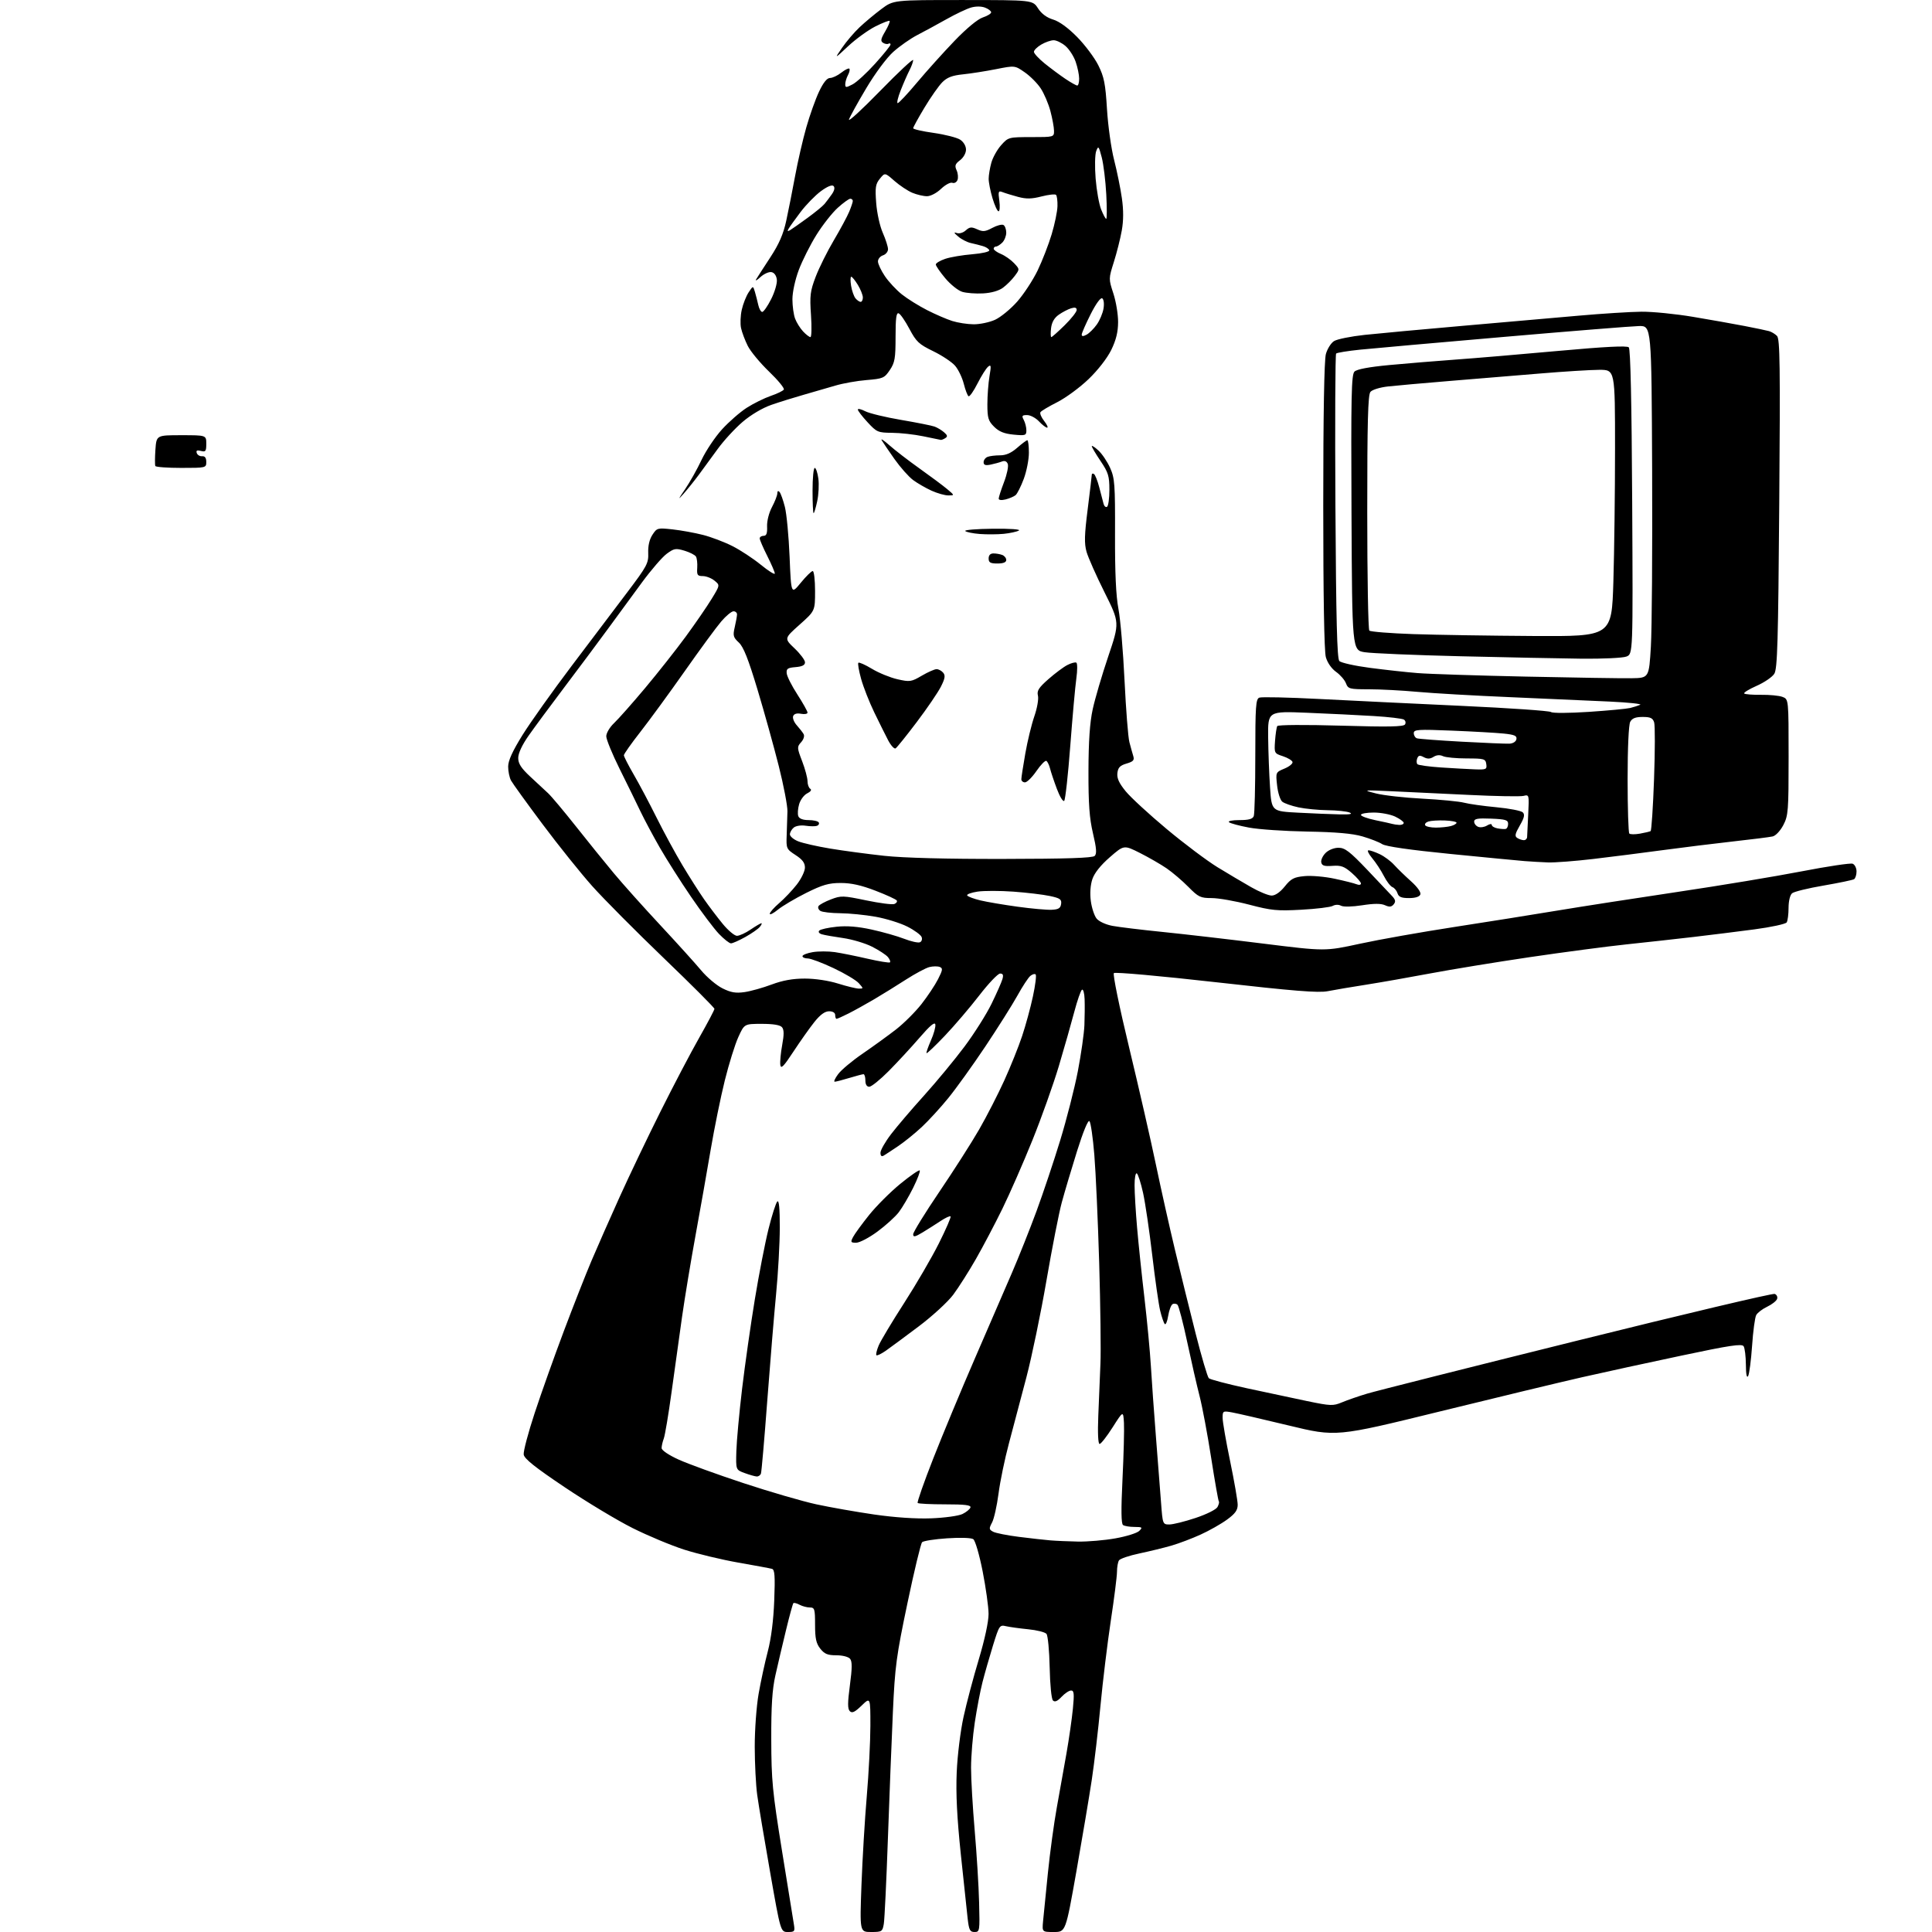 <?xml version="1.0" encoding="UTF-8" standalone="no"?>
<svg 
  version="1.1" 
  xmlns="http://www.w3.org/2000/svg" 
  xmlns:xlink="http://www.w3.org/1999/xlink" 
  xmlns:svg="http://www.w3.org/2000/svg"
  xmlns:rdf="http://www.w3.org/1999/02/22-rdf-syntax-ns#"
  xmlns:cc="http://creativecommons.org/ns#"
  xmlns:dc="http://purl.org/dc/elements/1.1/"
  viewBox="0 0 768 768"
  width="768"
  height="768"
>
<style>svg {background-color: white; }</style>"
<path stroke="none" fill="black" fill-rule="evenodd" d="M313.20,768.00C310.31,768.00 310.31,768.00 306.14,744.25C303.84,731.19 301.53,717.35 301.00,713.50C300.47,709.65 300.03,701.05 300.02,694.38C300.01,687.72 300.70,678.27 301.55,673.38C302.40,668.50 304.04,660.90 305.20,656.50C306.55,651.36 307.47,644.12 307.77,636.26C308.15,626.46 307.97,623.95 306.87,623.64C306.12,623.43 300.10,622.31 293.50,621.16C286.90,620.00 277.23,617.68 272.00,616.01C266.77,614.33 257.55,610.48 251.50,607.45C245.45,604.43 233.30,597.12 224.50,591.21C212.66,583.27 208.42,579.88 208.18,578.20C208.00,576.95 209.96,569.53 212.54,561.71C215.11,553.89 220.33,539.25 224.12,529.17C227.92,519.09 232.87,506.49 235.13,501.17C237.39,495.85 242.38,484.52 246.23,476.00C250.08,467.48 257.42,452.12 262.54,441.89C267.65,431.65 274.57,418.45 277.92,412.56C281.26,406.67 284.00,401.48 284.00,401.03C284.00,400.58 274.93,391.50 263.85,380.86C252.76,370.21 239.97,357.33 235.42,352.24C230.87,347.14 222.00,336.09 215.71,327.67C209.41,319.25 203.76,311.41 203.13,310.25C202.51,309.08 202.00,306.61 202.00,304.74C202.00,302.36 203.70,298.63 207.73,292.14C210.89,287.08 219.66,274.74 227.23,264.72C234.80,254.70 244.79,241.48 249.43,235.34C257.23,225.01 257.84,223.85 257.68,219.79C257.57,216.96 258.17,214.39 259.36,212.58C261.14,209.85 261.39,209.79 267.35,210.44C270.73,210.81 276.16,211.80 279.42,212.63C282.68,213.46 287.94,215.45 291.11,217.06C294.29,218.66 299.39,222.01 302.44,224.50C305.50,226.99 308.00,228.56 308.00,227.98C308.00,227.41 306.65,224.27 305.00,221.00C303.35,217.73 302.00,214.59 302.00,214.03C302.00,213.46 302.69,213.00 303.54,213.00C304.68,213.00 305.04,212.03 304.93,209.25C304.84,207.09 305.68,203.82 306.89,201.54C308.05,199.36 309.00,196.91 309.00,196.09C309.00,195.19 309.34,194.97 309.86,195.55C310.34,196.07 311.30,198.75 312.00,201.50C312.70,204.25 313.54,213.21 313.88,221.41C314.50,236.33 314.50,236.33 318.32,231.66C320.42,229.10 322.55,227.00 323.07,227.00C323.58,227.00 324.00,230.56 324.00,234.92C324.00,242.84 324.00,242.84 317.85,248.32C311.70,253.80 311.70,253.80 315.85,257.74C318.13,259.91 320.00,262.41 320.00,263.28C320.00,264.41 318.89,264.97 316.25,265.19C313.07,265.45 312.53,265.83 312.73,267.68C312.85,268.88 314.76,272.66 316.98,276.08C319.19,279.51 321.00,282.74 321.00,283.27C321.00,283.80 319.84,284.01 318.42,283.74C316.75,283.42 315.65,283.75 315.29,284.67C314.99,285.46 315.64,287.09 316.72,288.30C317.81,289.51 319.04,291.09 319.45,291.81C319.88,292.57 319.46,293.94 318.45,295.05C316.80,296.88 316.81,297.24 318.86,302.58C320.04,305.66 321.00,309.24 321.00,310.53C321.00,311.82 321.49,313.18 322.09,313.55C322.75,313.97 322.28,314.68 320.87,315.38C319.60,316.01 318.16,317.96 317.66,319.71C317.15,321.46 317.01,323.59 317.34,324.44C317.72,325.44 319.19,326.00 321.41,326.00C323.32,326.00 325.14,326.41 325.45,326.91C325.76,327.42 325.45,328.03 324.76,328.28C324.07,328.53 322.04,328.51 320.26,328.24C318.41,327.95 316.37,328.28 315.51,328.99C314.68,329.68 314.00,330.89 314.00,331.67C314.00,332.46 315.46,333.70 317.25,334.42C319.04,335.15 324.77,336.45 330.00,337.32C335.23,338.19 344.90,339.48 351.50,340.20C359.16,341.03 376.26,341.48 398.76,341.44C423.99,341.40 434.34,341.06 435.16,340.24C436.04,339.36 435.87,337.18 434.48,331.29C433.06,325.28 432.65,319.62 432.68,306.50C432.71,294.66 433.22,287.22 434.36,281.98C435.25,277.84 438.03,268.39 440.53,260.98C445.08,247.50 445.08,247.50 439.09,235.50C435.79,228.90 432.57,221.64 431.92,219.36C430.98,216.04 431.07,212.66 432.38,202.36C433.27,195.29 434.00,189.14 434.00,188.69C434.00,188.25 434.39,188.12 434.86,188.42C435.34,188.71 436.29,191.10 436.97,193.72C437.65,196.35 438.42,199.29 438.68,200.26C438.93,201.24 439.56,201.77 440.07,201.46C440.58,201.14 441.00,198.09 441.00,194.68C441.00,189.24 440.57,187.83 437.50,183.28C435.57,180.42 434.00,177.76 434.00,177.37C434.00,176.97 435.19,177.74 436.64,179.08C438.09,180.41 440.18,183.52 441.29,185.99C443.12,190.07 443.30,192.48 443.24,212.49C443.19,227.63 443.61,236.84 444.59,242.00C445.38,246.12 446.47,258.95 447.02,270.50C447.58,282.05 448.44,293.07 448.95,295.00C449.45,296.93 450.15,299.41 450.49,300.53C451.00,302.18 450.51,302.73 447.81,303.53C445.22,304.29 444.43,305.11 444.18,307.31C443.94,309.36 444.84,311.32 447.49,314.56C449.49,317.00 456.81,323.74 463.76,329.54C470.70,335.34 479.79,342.16 483.94,344.71C488.10,347.25 494.13,350.83 497.35,352.66C500.56,354.50 504.23,356.00 505.50,356.00C506.95,356.00 508.89,354.65 510.72,352.37C513.20,349.28 514.36,348.67 518.56,348.27C521.28,348.01 526.65,348.47 530.50,349.30C534.35,350.12 538.29,351.11 539.25,351.50C540.23,351.90 541.00,351.77 541.00,351.21C541.00,350.66 539.38,348.79 537.40,347.05C534.40,344.41 533.12,343.94 529.68,344.19C526.46,344.43 525.49,344.13 525.22,342.81C525.03,341.88 525.80,340.20 526.94,339.06C528.13,337.87 530.30,337.00 532.07,337.00C534.63,337.00 536.54,338.46 543.49,345.75C548.08,350.56 552.58,355.32 553.49,356.32C554.75,357.71 554.87,358.46 553.99,359.51C553.13,360.55 552.29,360.63 550.56,359.84C548.97,359.12 546.20,359.12 541.49,359.86C537.54,360.47 534.03,360.55 533.08,360.04C532.13,359.53 530.75,359.56 529.78,360.11C528.86,360.62 523.24,361.31 517.30,361.63C507.70,362.16 505.39,361.94 496.55,359.61C491.07,358.18 484.38,357.00 481.68,357.00C477.20,357.00 476.40,356.62 472.39,352.55C469.98,350.10 466.09,346.79 463.75,345.18C461.41,343.58 456.64,340.83 453.15,339.07C446.79,335.87 446.79,335.87 441.15,340.78C437.50,343.95 435.05,347.04 434.23,349.48C433.45,351.83 433.21,355.13 433.62,358.19C433.98,360.90 435.01,364.03 435.92,365.15C436.85,366.30 439.57,367.55 442.23,368.05C444.79,368.53 453.78,369.62 462.20,370.47C470.61,371.32 488.58,373.40 502.12,375.09C526.74,378.16 526.74,378.16 540.62,375.14C548.25,373.48 565.08,370.50 578.00,368.51C590.92,366.52 609.38,363.58 619.00,361.98C628.62,360.38 650.23,357.03 667.00,354.53C683.77,352.04 705.92,348.36 716.20,346.37C726.49,344.38 735.60,343.02 736.45,343.34C737.30,343.67 738.00,345.05 738.00,346.41C738.00,347.77 737.55,349.16 737.01,349.50C736.46,349.83 731.01,350.97 724.91,352.02C718.80,353.06 713.17,354.44 712.40,355.08C711.57,355.77 710.99,358.14 710.98,360.87C710.98,363.42 710.64,366.03 710.23,366.67C709.82,367.31 704.09,368.55 697.49,369.43C690.90,370.30 679.88,371.68 673.00,372.48C666.12,373.28 654.20,374.60 646.50,375.41C638.80,376.22 621.50,378.51 608.06,380.49C594.61,382.48 576.84,385.39 568.56,386.95C560.28,388.51 548.77,390.53 543.00,391.44C537.23,392.34 530.38,393.50 527.80,394.01C524.12,394.74 514.42,393.96 483.37,390.45C461.19,387.95 443.26,386.34 442.78,386.82C442.30,387.30 444.99,400.46 448.89,416.59C452.72,432.49 457.50,453.38 459.50,463.00C461.51,472.62 464.93,487.93 467.11,497.00C469.29,506.07 472.98,521.03 475.32,530.23C477.66,539.44 480.00,547.37 480.53,547.87C481.07,548.37 487.80,550.14 495.50,551.82C503.20,553.49 514.04,555.80 519.58,556.95C529.03,558.90 529.91,558.93 533.51,557.43C535.62,556.55 540.08,555.00 543.43,554.00C546.77,552.99 584.26,543.53 626.75,532.98C669.23,522.42 704.66,514.04 705.48,514.35C706.30,514.67 706.71,515.58 706.41,516.38C706.10,517.19 704.31,518.57 702.44,519.46C700.56,520.35 698.61,521.85 698.11,522.79C697.61,523.73 696.87,529.23 696.48,535.00C696.08,540.78 695.37,546.17 694.91,547.00C694.37,547.95 694.04,546.31 694.02,542.50C693.99,539.20 693.59,535.90 693.12,535.16C692.43,534.08 687.74,534.78 668.39,538.88C655.25,541.66 637.52,545.51 629.00,547.45C620.48,549.39 594.97,555.52 572.32,561.09C531.13,571.21 531.13,571.21 512.32,566.66C501.97,564.16 491.81,561.82 489.75,561.45C486.13,560.80 486.00,560.88 486.01,563.64C486.01,565.21 487.36,572.99 489.01,580.91C490.65,588.84 492.00,596.60 492.00,598.16C492.00,600.33 491.02,601.70 487.75,604.08C485.41,605.79 480.71,608.45 477.30,610.00C473.89,611.56 468.68,613.53 465.73,614.39C462.77,615.25 457.03,616.65 452.97,617.51C448.90,618.36 445.23,619.61 444.81,620.28C444.38,620.95 444.02,623.00 444.02,624.84C444.01,626.68 442.90,635.45 441.55,644.34C440.21,653.23 438.37,668.38 437.46,678.00C436.56,687.62 435.00,700.90 434.00,707.50C433.00,714.10 430.26,730.41 427.91,743.75C423.62,768.00 423.62,768.00 418.93,768.00C414.25,768.00 414.25,768.00 414.63,763.75C414.85,761.41 415.71,752.75 416.56,744.50C417.40,736.25 419.00,724.55 420.10,718.50C421.21,712.45 422.94,702.77 423.94,697.00C424.95,691.23 426.10,683.24 426.49,679.25C427.07,673.30 426.95,672.00 425.78,672.00C424.99,672.00 423.29,673.13 421.99,674.51C420.32,676.29 419.31,676.71 418.56,675.96C417.96,675.36 417.40,669.66 417.26,662.81C417.12,656.16 416.55,650.16 415.99,649.49C415.44,648.82 412.17,648.00 408.74,647.66C405.31,647.32 401.33,646.77 399.90,646.44C397.38,645.84 397.20,646.12 394.71,654.16C393.30,658.75 391.42,665.30 390.55,668.72C389.67,672.15 388.30,679.35 387.49,684.72C386.67,690.10 386.01,698.19 386.01,702.70C386.00,707.21 386.66,718.46 387.46,727.70C388.26,736.94 389.05,749.79 389.21,756.25C389.51,767.65 389.45,768.00 387.39,768.00C385.58,768.00 385.19,767.24 384.67,762.75C384.34,759.86 383.11,748.27 381.93,737.00C380.42,722.54 379.94,712.97 380.31,704.50C380.59,697.84 381.80,688.05 383.02,682.50C384.22,677.00 386.96,666.67 389.11,659.54C391.45,651.73 392.99,644.58 392.97,641.54C392.96,638.77 391.90,631.17 390.62,624.65C389.31,617.99 387.67,612.38 386.89,611.84C386.09,611.29 381.67,611.15 376.50,611.50C371.55,611.83 367.07,612.53 366.55,613.05C366.03,613.57 363.41,624.46 360.73,637.25C356.31,658.30 355.76,662.40 354.94,680.50C354.44,691.50 353.54,714.23 352.95,731.00C352.36,747.77 351.63,762.96 351.33,764.75C350.80,767.85 350.58,768.00 346.27,768.00C341.76,768.00 341.76,768.00 342.45,749.25C342.83,738.94 343.78,723.08 344.56,714.00C345.34,704.92 345.98,692.35 345.99,686.05C346.00,674.61 346.00,674.61 342.50,678.00C339.81,680.61 338.72,681.12 337.82,680.22C336.91,679.31 336.92,676.92 337.85,669.91C338.77,663.00 338.78,660.45 337.91,659.39C337.25,658.60 334.91,658.00 332.45,658.00C328.99,658.00 327.74,657.48 326.07,655.37C324.43,653.28 324.00,651.30 324.00,645.87C324.00,639.59 323.82,639.00 321.93,639.00C320.80,639.00 318.96,638.51 317.85,637.92C316.74,637.32 315.63,637.04 315.38,637.28C315.14,637.53 313.81,642.37 312.44,648.05C311.06,653.73 309.17,661.78 308.24,665.94C306.97,671.58 306.55,678.06 306.59,691.50C306.63,707.70 307.05,712.10 310.82,735.50C313.12,749.80 315.25,762.96 315.55,764.75C316.06,767.79 315.91,768.00 313.20,768.00zM428.50,612.80C432.35,612.87 439.06,612.30 443.41,611.52C447.76,610.75 452.02,609.41 452.87,608.56C454.28,607.15 454.10,607.00 450.96,606.98C449.06,606.98 447.02,606.64 446.43,606.23C445.68,605.72 445.61,600.25 446.21,588.00C446.68,578.38 446.94,568.31 446.79,565.63C446.50,560.76 446.50,560.76 442.29,567.38C439.97,571.02 437.64,574.00 437.11,574.00C436.51,574.00 436.31,569.66 436.59,562.75C436.83,556.56 437.22,547.30 437.44,542.16C437.67,537.02 437.44,519.02 436.95,502.16C436.45,485.30 435.58,465.89 435.01,459.04C434.45,452.19 433.58,446.18 433.07,445.67C432.52,445.12 430.56,449.88 428.13,457.63C425.91,464.71 423.19,473.88 422.07,478.00C420.95,482.12 418.22,496.07 415.99,509.00C413.77,521.92 410.17,539.25 408.01,547.50C405.84,555.75 402.72,567.56 401.07,573.74C399.41,579.92 397.55,588.92 396.93,593.74C396.30,598.56 395.15,603.72 394.37,605.20C393.08,607.64 393.12,608.00 394.79,608.89C395.81,609.43 400.43,610.35 405.07,610.93C409.71,611.51 415.30,612.14 417.50,612.32C419.70,612.51 424.65,612.72 428.50,612.80zM464.84,606.00C466.30,606.00 470.99,604.84 475.26,603.41C479.65,601.95 483.44,600.06 483.98,599.05C484.50,598.07 484.74,597.07 484.51,596.84C484.28,596.61 482.91,588.83 481.46,579.54C480.02,570.26 477.95,559.25 476.88,555.08C475.80,550.91 473.59,541.22 471.95,533.54C470.32,525.86 468.57,519.17 468.08,518.68C467.58,518.18 466.69,518.08 466.09,518.44C465.49,518.81 464.72,520.92 464.36,523.12C464.01,525.32 463.40,526.76 463.00,526.31C462.60,525.87 461.78,523.47 461.18,521.00C460.58,518.52 459.17,508.62 458.04,499.00C456.92,489.37 455.27,478.24 454.40,474.25C453.52,470.26 452.39,466.74 451.90,466.44C451.40,466.13 451.00,468.27 451.01,471.19C451.01,474.11 451.46,481.68 452.01,488.00C452.55,494.32 453.87,506.93 454.94,516.00C456.00,525.08 457.15,537.23 457.49,543.00C457.83,548.77 458.73,561.38 459.49,571.00C460.25,580.62 461.17,592.44 461.53,597.25C462.17,605.89 462.21,606.00 464.84,606.00zM370.16,603.56C375.47,603.36 381.06,602.59 382.58,601.85C384.11,601.11 385.54,599.94 385.76,599.25C386.07,598.30 383.63,598.00 375.75,598.00C370.02,598.00 365.09,597.76 364.79,597.46C364.49,597.16 367.29,589.17 371.01,579.71C374.73,570.24 382.16,552.38 387.53,540.00C392.90,527.62 399.53,512.33 402.25,506.00C404.98,499.68 409.37,488.65 412.01,481.50C414.64,474.35 418.89,461.68 421.44,453.33C423.99,444.99 427.15,432.62 428.46,425.83C429.76,419.05 430.94,410.80 431.07,407.50C431.20,404.20 431.24,399.56 431.15,397.19C431.07,394.82 430.60,393.13 430.11,393.43C429.62,393.73 428.24,397.70 427.04,402.24C425.84,406.78 423.09,416.45 420.92,423.73C418.75,431.01 414.02,444.28 410.41,453.23C406.80,462.18 401.42,474.45 398.46,480.50C395.50,486.55 390.76,495.55 387.93,500.50C385.10,505.45 381.04,511.83 378.91,514.69C376.77,517.54 370.63,523.18 365.26,527.22C359.89,531.26 354.01,535.61 352.19,536.89C350.37,538.17 348.66,538.99 348.38,538.72C348.11,538.44 348.52,536.71 349.29,534.86C350.06,533.01 354.61,525.42 359.39,518.00C364.18,510.57 370.40,499.89 373.22,494.26C376.04,488.63 378.13,483.80 377.87,483.54C377.60,483.27 375.84,484.08 373.94,485.34C372.05,486.60 368.81,488.65 366.75,489.90C363.71,491.73 363.00,491.87 363.00,490.64C363.00,489.80 367.68,482.20 373.40,473.76C379.12,465.32 386.25,454.16 389.24,448.96C392.23,443.76 396.72,435.00 399.22,429.50C401.72,424.00 404.91,416.05 406.31,411.84C407.72,407.62 409.65,400.54 410.60,396.09C411.56,391.64 412.05,387.72 411.69,387.36C411.34,387.01 410.38,387.27 409.56,387.95C408.74,388.63 406.41,392.19 404.39,395.85C402.36,399.51 396.64,408.57 391.68,416.00C386.72,423.43 380.09,432.65 376.96,436.50C373.83,440.35 369.07,445.54 366.38,448.04C363.70,450.54 359.48,453.95 357.00,455.62C354.52,457.29 351.94,458.99 351.25,459.39C350.43,459.86 350.00,459.46 350.00,458.23C350.00,457.20 351.91,453.85 354.25,450.80C356.59,447.75 362.51,440.81 367.42,435.38C372.32,429.94 379.52,421.23 383.43,416.00C387.33,410.77 392.16,403.12 394.16,399.00C396.17,394.88 398.11,390.49 398.47,389.25C398.96,387.59 398.72,387.00 397.56,387.00C396.69,387.00 392.95,390.93 389.24,395.74C385.53,400.54 379.39,407.74 375.58,411.74C371.78,415.73 368.51,418.84 368.32,418.65C368.13,418.46 368.91,416.20 370.05,413.61C371.20,411.03 371.99,408.17 371.81,407.25C371.59,406.09 369.69,407.68 365.50,412.54C362.20,416.36 356.71,422.30 353.30,425.74C349.89,429.18 346.40,432.00 345.55,432.00C344.56,432.00 344.00,431.09 344.00,429.50C344.00,428.12 343.66,427.00 343.25,427.01C342.84,427.02 340.29,427.69 337.59,428.51C334.89,429.33 332.29,430.00 331.81,430.00C331.33,430.00 331.94,428.65 333.17,426.99C334.39,425.33 338.79,421.65 342.95,418.81C347.10,415.96 353.05,411.65 356.17,409.23C359.28,406.81 363.83,402.28 366.28,399.17C368.72,396.05 371.70,391.58 372.89,389.23C374.77,385.54 374.85,384.88 373.53,384.37C372.69,384.05 370.84,384.07 369.43,384.43C368.02,384.78 363.86,387.01 360.18,389.37C356.51,391.74 350.80,395.27 347.50,397.22C344.20,399.16 339.61,401.71 337.29,402.88C334.97,404.05 332.84,405.00 332.54,405.00C332.24,405.00 332.00,404.32 332.00,403.50C332.00,402.58 331.06,402.00 329.57,402.00C327.90,402.00 326.06,403.35 323.74,406.25C321.87,408.59 318.13,413.88 315.42,418.00C311.50,423.98 310.44,425.06 310.19,423.31C310.02,422.11 310.35,418.55 310.93,415.41C311.70,411.26 311.68,409.32 310.87,408.35C310.13,407.45 307.41,407.00 302.82,407.00C295.89,407.00 295.89,407.00 293.50,412.25C292.18,415.14 289.76,422.90 288.12,429.50C286.48,436.10 283.96,448.48 282.51,457.00C281.07,465.52 278.36,480.82 276.50,491.00C274.64,501.18 272.22,515.80 271.12,523.50C270.02,531.20 268.14,544.70 266.94,553.50C265.73,562.30 264.35,570.54 263.87,571.82C263.39,573.09 263.00,574.80 263.00,575.63C263.00,576.51 265.79,578.40 269.75,580.20C273.46,581.89 285.05,586.10 295.50,589.55C305.95,593.00 319.00,596.80 324.50,597.99C330.00,599.18 340.35,601.00 347.50,602.04C355.67,603.22 364.09,603.79 370.16,603.56zM300.78,586.92C300.08,586.88 297.93,586.27 296.00,585.56C292.50,584.28 292.50,584.28 292.71,576.89C292.82,572.83 293.86,561.62 295.00,552.00C296.15,542.38 298.43,526.40 300.06,516.50C301.68,506.60 304.13,494.03 305.49,488.57C306.85,483.10 308.43,478.17 308.98,477.62C309.67,476.93 309.99,480.30 309.98,488.05C309.97,494.35 309.31,506.17 308.52,514.31C307.73,522.46 306.15,541.58 305.00,556.81C303.86,572.04 302.73,585.06 302.49,585.75C302.26,586.44 301.49,586.97 300.78,586.92zM340.35,494.00C338.16,494.00 338.04,493.79 339.10,491.75C339.74,490.51 342.62,486.57 345.49,482.98C348.36,479.40 353.94,473.82 357.89,470.59C361.83,467.37 365.30,464.97 365.60,465.27C365.90,465.57 364.73,468.67 363.00,472.16C361.27,475.65 358.71,480.00 357.31,481.84C355.91,483.68 352.07,487.16 348.77,489.59C345.48,492.02 341.69,494.00 340.35,494.00zM296.00,394.37C298.48,394.01 303.32,392.65 306.77,391.35C311.14,389.72 315.14,389.00 319.93,389.00C324.01,389.00 329.41,389.81 333.16,390.99C336.65,392.08 340.36,392.98 341.40,392.99C343.28,393.00 343.28,392.96 341.40,390.85C340.36,389.66 335.83,386.96 331.35,384.85C326.87,382.73 322.26,381.00 321.10,381.00C319.95,381.00 319.00,380.59 319.00,380.09C319.00,379.59 320.84,378.87 323.08,378.49C325.32,378.11 329.26,378.11 331.83,378.48C334.40,378.86 340.28,380.04 344.89,381.11C349.51,382.17 353.51,382.82 353.78,382.55C354.06,382.27 353.69,381.33 352.96,380.45C352.22,379.56 349.39,377.71 346.65,376.32C343.92,374.94 338.71,373.39 335.09,372.88C331.47,372.37 327.67,371.70 326.65,371.38C325.56,371.04 325.17,370.43 325.69,369.91C326.19,369.41 329.28,368.73 332.57,368.39C336.65,367.96 341.07,368.32 346.52,369.52C350.91,370.48 356.71,372.13 359.41,373.18C362.10,374.23 364.91,374.86 365.64,374.58C366.38,374.30 366.70,373.37 366.36,372.49C366.02,371.62 363.47,369.75 360.68,368.34C357.88,366.92 352.20,365.16 348.05,364.42C343.90,363.68 337.57,363.05 334.00,363.02C330.43,362.99 326.88,362.58 326.12,362.10C325.36,361.62 325.03,360.76 325.38,360.19C325.73,359.62 327.95,358.42 330.31,357.52C334.35,355.97 335.15,356.00 344.30,357.91C349.64,359.02 354.68,359.68 355.50,359.36C356.32,359.05 356.76,358.42 356.48,357.96C356.19,357.50 352.39,355.75 348.01,354.07C342.41,351.90 338.35,351.00 334.23,351.00C329.43,351.00 326.98,351.71 320.45,354.96C316.08,357.15 311.04,360.13 309.25,361.59C307.46,363.06 306.00,363.80 306.00,363.23C306.00,362.67 307.69,360.76 309.75,358.99C311.81,357.22 314.95,353.91 316.72,351.64C318.50,349.36 319.96,346.34 319.97,344.92C319.99,343.02 319.01,341.69 316.25,339.90C312.61,337.53 312.51,337.31 312.72,331.98C312.84,328.97 312.97,324.70 313.02,322.50C313.06,320.30 311.51,312.20 309.57,304.50C307.63,296.80 303.83,283.13 301.12,274.12C297.45,261.93 295.55,257.14 293.69,255.41C291.47,253.36 291.29,252.66 292.07,249.30C292.56,247.21 292.96,244.94 292.98,244.25C292.99,243.56 292.36,243.00 291.58,243.00C290.80,243.00 288.61,244.81 286.72,247.02C284.83,249.22 278.30,258.11 272.22,266.77C266.14,275.42 258.20,286.28 254.58,290.91C250.96,295.53 248.00,299.73 248.00,300.23C248.00,300.74 249.75,304.15 251.88,307.83C254.02,311.50 258.12,319.23 260.99,325.00C263.87,330.77 268.51,339.32 271.31,344.00C274.11,348.68 277.98,354.75 279.90,357.50C281.82,360.25 285.15,364.64 287.29,367.25C289.43,369.86 291.98,372.00 292.95,372.00C293.93,372.00 296.38,370.88 298.40,369.50C300.43,368.12 302.35,367.00 302.67,367.00C302.98,367.00 302.70,367.66 302.03,368.47C301.36,369.28 298.77,371.08 296.28,372.47C293.79,373.86 291.22,375.00 290.58,375.00C289.93,375.00 287.79,373.31 285.81,371.25C283.83,369.19 278.83,362.54 274.70,356.49C270.56,350.43 264.99,341.65 262.31,336.99C259.63,332.32 256.15,325.80 254.57,322.50C253.00,319.20 249.31,311.66 246.36,305.74C243.41,299.82 241.00,293.94 241.00,292.68C241.00,291.40 242.38,289.07 244.11,287.44C245.82,285.82 251.38,279.55 256.45,273.50C261.52,267.45 268.80,258.23 272.63,253.00C276.45,247.78 281.08,241.05 282.90,238.05C286.23,232.60 286.23,232.60 284.00,230.80C282.78,229.81 280.69,229.00 279.36,229.00C277.24,229.00 276.97,228.58 277.16,225.71C277.28,223.90 277.05,221.89 276.65,221.24C276.25,220.59 274.19,219.54 272.08,218.91C268.62,217.87 267.93,217.99 265.04,220.13C263.27,221.43 258.85,226.55 255.21,231.50C251.57,236.45 245.47,244.78 241.65,250.00C237.83,255.22 230.10,265.59 224.48,273.02C218.86,280.46 212.40,289.20 210.13,292.44C207.54,296.13 206.00,299.44 206.00,301.30C206.00,303.55 207.15,305.33 210.75,308.69C213.36,311.12 216.57,314.10 217.87,315.31C219.17,316.51 224.12,322.41 228.87,328.41C233.62,334.42 240.43,342.84 244.00,347.12C247.57,351.41 255.90,360.71 262.50,367.79C269.10,374.88 276.39,382.94 278.69,385.70C280.99,388.47 284.82,391.70 287.19,392.88C290.57,394.56 292.47,394.88 296.00,394.37zM418.00,361.65C420.76,361.53 421.56,361.05 421.81,359.35C422.07,357.51 421.41,357.04 417.31,356.17C414.66,355.60 408.16,354.83 402.86,354.44C397.55,354.06 391.13,354.05 388.59,354.43C386.04,354.82 384.19,355.50 384.48,355.96C384.76,356.42 387.13,357.31 389.75,357.93C392.36,358.55 399.00,359.68 404.50,360.43C410.00,361.19 416.07,361.74 418.00,361.65zM560.10,357.00C557.08,357.00 555.99,356.55 555.53,355.09C555.20,354.04 554.29,352.94 553.51,352.64C552.73,352.34 551.19,350.34 550.09,348.18C548.99,346.03 546.91,342.86 545.46,341.13C544.01,339.41 543.36,338.00 544.01,338.00C544.66,338.00 546.68,338.70 548.49,339.56C550.30,340.42 552.87,342.33 554.20,343.81C555.54,345.29 558.55,348.22 560.90,350.32C563.47,352.63 564.94,354.71 564.61,355.57C564.26,356.48 562.61,357.00 560.10,357.00zM615.39,342.83C612.70,342.73 608.48,342.49 606.00,342.29C603.52,342.09 590.28,340.82 576.56,339.46C560.43,337.86 550.86,336.48 549.45,335.56C548.26,334.78 544.73,333.40 541.61,332.49C537.63,331.33 531.11,330.76 519.72,330.56C510.80,330.41 500.35,329.70 496.50,328.98C492.65,328.26 489.07,327.30 488.55,326.84C488.02,326.37 489.86,326.00 492.69,326.00C496.41,326.00 497.95,325.57 498.39,324.42C498.73,323.55 499.00,312.73 499.00,300.39C499.00,280.72 499.20,277.86 500.60,277.32C501.48,276.98 512.17,277.22 524.35,277.85C536.53,278.48 562.02,279.71 581.00,280.59C599.98,281.46 615.97,282.57 616.55,283.04C617.14,283.53 623.67,283.50 631.55,282.98C639.22,282.47 646.62,281.77 648.00,281.44C649.38,281.10 651.17,280.53 652.00,280.17C652.83,279.82 647.42,279.24 640.00,278.89C632.58,278.54 614.80,277.75 600.50,277.14C586.20,276.54 569.53,275.58 563.45,275.02C557.37,274.46 548.69,274.00 544.17,274.00C536.43,274.00 535.90,273.86 535.04,271.62C534.55,270.31 532.77,268.26 531.10,267.07C529.29,265.78 527.66,263.43 527.04,261.21C526.39,258.87 526.01,236.68 526.01,201.00C526.01,164.81 526.39,143.15 527.06,140.74C527.63,138.67 529.09,136.35 530.30,135.59C531.51,134.82 537.00,133.71 542.50,133.12C548.00,132.53 565.55,130.91 581.50,129.52C597.45,128.13 618.15,126.32 627.50,125.49C636.85,124.66 648.10,123.95 652.50,123.91C656.90,123.87 666.12,124.79 673.00,125.95C679.88,127.10 689.10,128.74 693.50,129.59C697.90,130.44 702.28,131.36 703.24,131.63C704.20,131.91 705.62,132.76 706.38,133.53C707.56,134.70 707.70,145.18 707.28,200.21C706.86,255.38 706.55,265.86 705.31,267.84C704.50,269.13 701.34,271.29 698.29,272.63C695.24,273.98 693.02,275.35 693.35,275.68C693.68,276.01 696.70,276.24 700.06,276.20C703.41,276.15 707.25,276.52 708.58,277.03C711.00,277.95 711.00,277.95 711.00,300.94C711.00,322.37 710.86,324.21 708.90,327.98C707.70,330.27 705.86,332.23 704.65,332.50C703.47,332.77 696.42,333.66 689.00,334.48C681.58,335.31 668.98,336.86 661.00,337.94C653.02,339.02 640.60,340.60 633.39,341.45C626.18,342.30 618.08,342.92 615.39,342.83zM605.75,333.98C606.44,333.99 607.02,333.44 607.05,332.75C607.08,332.06 607.28,327.97 607.49,323.66C607.88,315.93 607.85,315.82 605.62,316.38C604.38,316.69 594.62,316.52 583.93,315.99C573.24,315.47 559.33,314.81 553.00,314.52C541.68,314.01 541.59,314.03 546.94,315.40C549.93,316.17 558.25,317.11 565.44,317.48C572.62,317.86 580.08,318.58 582.00,319.09C583.92,319.60 589.70,320.41 594.83,320.89C599.96,321.37 604.69,322.29 605.33,322.93C606.21,323.81 605.93,325.07 604.14,328.17C602.24,331.47 602.05,332.42 603.15,333.11C603.89,333.58 605.06,333.98 605.75,333.98zM651.93,331.38C653.89,331.03 655.79,330.58 656.14,330.38C656.49,330.18 657.11,320.86 657.51,309.66C657.91,298.47 657.93,288.34 657.55,287.15C657.00,285.43 656.08,285.00 652.97,285.00C650.14,285.00 648.79,285.53 648.04,286.93C647.42,288.09 647.00,297.27 647.00,309.77C647.00,321.26 647.31,330.97 647.68,331.35C648.05,331.72 649.96,331.73 651.93,331.38zM598.50,329.52C599.05,329.42 599.50,328.51 599.50,327.51C599.50,325.96 598.51,325.66 592.75,325.42C587.38,325.20 586.00,325.45 586.00,326.61C586.00,327.41 586.73,328.34 587.63,328.69C588.53,329.03 590.11,328.79 591.13,328.15C592.16,327.51 593.00,327.41 593.00,327.92C593.00,328.44 594.01,329.05 595.25,329.29C596.49,329.52 597.95,329.63 598.50,329.52zM570.81,328.99C572.84,328.98 575.51,328.70 576.75,328.37C577.99,328.04 579.00,327.44 579.00,327.05C579.00,326.65 576.90,326.24 574.33,326.15C571.77,326.05 568.83,326.24 567.82,326.56C566.80,326.88 566.23,327.56 566.54,328.07C566.86,328.58 568.78,328.99 570.81,328.99zM556.25,327.92C557.21,327.96 558.00,327.60 558.00,327.11C558.00,326.63 556.47,325.50 554.60,324.61C552.73,323.73 548.90,323.00 546.10,323.00C543.29,323.00 541.00,323.42 541.00,323.93C541.00,324.44 543.59,325.39 546.75,326.04C549.91,326.69 552.95,327.36 553.50,327.53C554.05,327.70 555.29,327.88 556.25,327.92zM532.50,323.73C536.64,323.82 537.88,323.59 536.50,323.00C535.40,322.53 531.48,322.11 527.80,322.07C524.11,322.03 518.88,321.52 516.16,320.94C513.44,320.36 510.55,319.35 509.73,318.69C508.91,318.04 507.98,315.13 507.67,312.24C507.09,306.99 507.09,306.99 510.63,305.51C512.58,304.69 514.00,303.51 513.79,302.88C513.58,302.25 511.86,301.22 509.96,300.60C506.55,299.49 506.51,299.40 506.85,294.49C507.05,291.74 507.45,289.10 507.74,288.62C508.05,288.12 518.94,288.05 533.02,288.46C551.89,289.01 557.94,288.90 558.51,287.98C558.92,287.32 558.72,286.44 558.06,286.04C557.40,285.63 552.05,285.00 546.18,284.64C540.31,284.28 528.41,283.69 519.75,283.34C504.00,282.69 504.00,282.69 504.11,293.09C504.17,298.82 504.51,307.77 504.86,313.00C505.50,322.50 505.50,322.50 516.00,323.05C521.77,323.36 529.20,323.66 532.50,323.73zM423.04,318.34C422.58,318.81 421.28,316.69 420.14,313.63C418.99,310.58 417.77,306.93 417.42,305.53C417.07,304.13 416.41,302.75 415.95,302.47C415.50,302.19 413.72,303.99 412.01,306.48C410.30,308.97 408.25,311.00 407.45,311.00C406.65,311.00 406.00,310.44 406.00,309.75C406.00,309.06 406.71,304.48 407.57,299.56C408.43,294.64 410.05,287.98 411.16,284.76C412.29,281.50 412.93,277.85 412.60,276.53C412.11,274.61 412.89,273.38 416.75,269.98C419.36,267.68 422.75,265.15 424.28,264.36C425.81,263.57 427.42,263.14 427.87,263.42C428.31,263.69 428.31,266.52 427.86,269.71C427.41,272.89 426.33,284.95 425.45,296.50C424.58,308.05 423.49,317.88 423.04,318.34zM586.32,305.83C590.79,305.99 591.12,305.84 590.82,303.75C590.52,301.65 590.01,301.50 583.00,301.49C578.88,301.49 574.65,301.08 573.62,300.59C572.40,300.00 571.06,300.10 569.84,300.87C568.48,301.72 567.40,301.75 565.96,300.98C564.39,300.14 563.84,300.25 563.36,301.50C563.03,302.37 563.07,303.40 563.46,303.79C563.84,304.18 568.06,304.76 572.83,305.08C577.60,305.40 583.67,305.73 586.32,305.83zM356.02,297.49C355.49,297.82 354.16,296.38 353.06,294.29C351.97,292.21 349.47,287.18 347.51,283.13C345.55,279.08 343.21,273.12 342.31,269.88C341.41,266.64 340.91,263.75 341.21,263.46C341.50,263.16 343.94,264.25 346.62,265.87C349.30,267.49 353.86,269.35 356.74,270.01C361.69,271.13 362.24,271.05 366.42,268.60C368.86,267.17 371.51,266.00 372.31,266.00C373.10,266.00 374.29,266.64 374.94,267.42C375.86,268.54 375.66,269.74 373.99,273.02C372.82,275.31 368.52,281.62 364.42,287.04C360.33,292.46 356.54,297.16 356.02,297.49zM599.99,295.62C601.46,295.55 602.61,294.82 602.80,293.83C603.05,292.49 602.06,292.05 597.81,291.61C594.89,291.30 585.64,290.78 577.25,290.44C563.59,289.88 562.00,289.99 562.00,291.44C562.00,292.33 562.56,293.26 563.25,293.49C563.94,293.73 571.92,294.33 581.00,294.83C590.08,295.33 598.62,295.68 599.99,295.62zM648.50,269.61C655.50,269.50 655.50,269.50 656.25,257.00C656.66,250.12 656.88,218.62 656.75,187.00C656.50,129.50 656.50,129.50 651.50,129.61C648.75,129.67 624.67,131.60 598.00,133.91C571.33,136.21 545.51,138.50 540.63,139.00C535.75,139.50 531.48,140.19 531.13,140.54C530.78,140.89 530.66,168.24 530.85,201.34C531.12,246.57 531.50,261.82 532.41,262.77C533.08,263.47 538.54,264.69 544.56,265.48C550.58,266.27 559.10,267.21 563.50,267.56C567.90,267.92 587.25,268.55 606.50,268.96C625.75,269.37 644.65,269.67 648.50,269.61zM628.68,261.84C620.33,261.74 598.65,261.31 580.50,260.87C562.35,260.43 545.25,259.71 542.50,259.27C537.50,258.48 537.50,258.48 537.24,203.82C537.02,157.35 537.20,148.94 538.42,147.72C539.36,146.78 544.12,145.88 552.18,145.12C558.96,144.48 570.80,143.51 578.50,142.95C586.20,142.40 604.64,140.84 619.47,139.49C637.95,137.81 646.76,137.36 647.47,138.07C648.15,138.75 648.61,159.85 648.82,199.55C649.14,260.00 649.14,260.00 646.50,261.00C645.06,261.55 637.04,261.93 628.68,261.84zM609.59,252.82C640.68,253.00 640.68,253.00 641.34,231.25C641.70,219.29 642.00,195.44 642.00,178.25C642.00,147.00 642.00,147.00 635.75,147.01C632.31,147.02 621.62,147.68 612.00,148.49C602.38,149.29 586.17,150.63 576.00,151.46C565.83,152.30 554.92,153.27 551.77,153.62C548.53,153.98 545.48,154.92 544.77,155.78C543.78,156.97 543.50,167.70 543.50,203.57C543.50,229.02 543.87,250.21 544.33,250.67C544.79,251.13 552.66,251.75 561.83,252.07C571.00,252.38 592.49,252.72 609.59,252.82zM396.50,224.00C393.67,224.00 393.00,223.62 393.00,222.00C393.00,220.70 393.67,220.00 394.92,220.00C395.97,220.00 397.55,220.27 398.42,220.61C399.29,220.94 400.00,221.84 400.00,222.61C400.00,223.53 398.82,224.00 396.50,224.00zM399.00,212.21C396.52,212.45 392.25,212.48 389.50,212.27C386.75,212.06 384.14,211.52 383.70,211.09C383.26,210.65 388.21,210.24 394.70,210.18C401.58,210.11 405.87,210.41 405.00,210.91C404.18,211.37 401.48,211.96 399.00,212.21zM323.42,204.00C323.19,204.00 323.00,199.95 323.00,195.00C323.00,190.05 323.39,186.00 323.87,186.00C324.35,186.00 324.99,187.91 325.31,190.24C325.62,192.58 325.42,196.63 324.85,199.24C324.29,201.86 323.65,204.00 323.42,204.00zM271.69,196.33C269.39,198.93 269.50,198.60 272.31,194.50C274.19,191.75 277.16,186.49 278.89,182.80C280.63,179.12 284.30,173.65 287.04,170.65C289.78,167.65 294.20,163.79 296.87,162.08C299.53,160.38 303.80,158.27 306.35,157.39C308.91,156.52 311.26,155.39 311.58,154.86C311.91,154.34 309.26,151.12 305.71,147.71C302.16,144.29 298.35,139.70 297.25,137.50C296.15,135.30 294.94,132.11 294.58,130.42C294.21,128.72 294.34,125.45 294.86,123.15C295.37,120.84 296.60,117.74 297.57,116.25C299.35,113.54 299.35,113.54 300.09,116.02C300.49,117.38 301.10,119.74 301.43,121.25C301.77,122.76 302.47,124.00 303.00,124.00C303.53,124.00 305.13,121.71 306.54,118.92C307.96,116.12 308.98,112.64 308.81,111.18C308.62,109.54 307.79,108.38 306.66,108.17C305.65,107.98 303.67,108.87 302.26,110.16C300.86,111.45 300.11,111.83 300.60,111.00C301.10,110.17 303.63,106.24 306.23,102.27C309.69,96.99 311.39,93.07 312.54,87.77C313.41,83.77 314.99,75.78 316.06,70.00C317.12,64.22 319.13,55.52 320.51,50.66C321.89,45.80 324.18,39.39 325.59,36.41C327.28,32.83 328.75,31.00 329.94,31.00C330.92,31.00 332.94,30.05 334.42,28.89C335.90,27.72 337.34,27.01 337.63,27.30C337.92,27.59 337.68,28.74 337.08,29.85C336.49,30.96 336.00,32.58 336.00,33.46C336.00,34.89 336.29,34.90 338.89,33.55C340.49,32.73 344.54,29.01 347.89,25.29C351.25,21.57 354.00,18.16 354.00,17.70C354.00,17.25 353.64,17.10 353.20,17.37C352.76,17.65 351.79,17.49 351.05,17.03C349.95,16.35 350.10,15.49 351.89,12.47C353.09,10.42 353.88,8.55 353.64,8.31C353.40,8.06 350.83,9.07 347.93,10.53C345.04,12.00 340.19,15.52 337.16,18.35C331.65,23.50 331.65,23.50 334.73,19.00C336.43,16.52 339.54,12.87 341.66,10.87C343.77,8.87 347.67,5.61 350.33,3.62C355.15,0.00 355.15,0.00 382.83,0.01C410.50,0.02 410.50,0.02 412.63,3.32C414.03,5.47 416.10,7.01 418.63,7.77C421.09,8.51 424.57,11.04 428.19,14.72C431.32,17.90 435.10,22.96 436.60,25.96C438.90,30.59 439.43,33.26 440.05,43.46C440.46,50.08 441.73,59.14 442.88,63.59C444.02,68.05 445.41,74.87 445.96,78.75C446.65,83.56 446.63,87.68 445.92,91.66C445.35,94.87 443.93,100.50 442.77,104.16C440.68,110.78 440.68,110.84 442.58,116.66C443.63,119.87 444.48,124.99 444.46,128.04C444.44,132.00 443.66,135.17 441.73,139.13C440.12,142.40 436.44,147.14 432.72,150.71C429.26,154.04 423.66,158.15 420.29,159.86C416.91,161.56 413.89,163.36 413.59,163.86C413.28,164.36 413.95,165.94 415.09,167.38C416.22,168.82 416.74,170.00 416.25,170.00C415.75,170.00 414.29,168.88 413.00,167.50C411.71,166.12 409.59,165.00 408.29,165.00C406.27,165.00 406.08,165.28 406.96,166.93C407.53,168.00 408.00,169.86 408.00,171.06C408.00,173.10 407.63,173.22 402.91,172.77C399.15,172.40 397.13,171.58 395.16,169.62C392.85,167.31 392.50,166.14 392.50,160.73C392.50,157.30 392.88,152.27 393.34,149.55C394.06,145.34 393.97,144.78 392.77,145.78C391.99,146.43 390.10,149.43 388.56,152.47C387.03,155.50 385.43,157.77 385.01,157.51C384.59,157.25 383.74,155.03 383.12,152.57C382.50,150.12 380.95,146.89 379.67,145.40C378.39,143.91 374.46,141.30 370.95,139.60C365.29,136.85 364.22,135.85 361.53,130.78C359.86,127.63 357.94,124.83 357.25,124.56C356.30,124.18 356.00,126.43 356.00,133.88C356.00,142.45 355.71,144.14 353.72,147.10C351.57,150.29 351.01,150.54 344.47,151.08C340.63,151.39 335.02,152.39 332.00,153.30C328.98,154.20 323.35,155.83 319.50,156.92C315.65,158.01 309.85,159.82 306.62,160.94C303.09,162.17 298.52,164.87 295.21,167.70C292.17,170.30 287.71,175.14 285.31,178.46C282.91,181.78 279.49,186.45 277.72,188.83C275.95,191.21 273.24,194.58 271.69,196.33zM399.74,198.53C398.10,198.94 397.00,198.81 397.00,198.20C397.00,197.64 397.96,194.68 399.12,191.63C400.29,188.58 400.96,185.34 400.61,184.44C400.20,183.36 399.38,183.02 398.24,183.47C397.28,183.84 395.26,184.39 393.75,184.70C391.71,185.11 391.00,184.86 391.00,183.73C391.00,182.90 391.71,181.94 392.58,181.61C393.45,181.27 395.69,181.00 397.55,181.00C399.88,181.00 401.99,180.07 404.35,178.00C406.23,176.35 408.04,175.00 408.38,175.00C408.72,175.00 409.00,177.23 409.00,179.96C409.00,182.69 408.08,187.38 406.96,190.37C405.84,193.37 404.38,196.27 403.71,196.83C403.04,197.38 401.25,198.15 399.74,198.53zM377.00,196.94C375.62,196.95 372.62,196.10 370.31,195.06C368.01,194.01 364.71,192.11 362.98,190.83C361.24,189.55 357.92,185.80 355.58,182.50C353.25,179.20 350.96,175.82 350.48,175.00C350.01,174.18 351.40,175.08 353.56,177.01C355.73,178.94 361.10,183.08 365.50,186.21C369.90,189.34 374.85,193.03 376.50,194.41C379.50,196.93 379.50,196.93 377.00,196.94zM72.06,186.00C66.59,186.00 61.95,185.66 61.75,185.25C61.55,184.84 61.56,181.91 61.78,178.75C62.19,173.00 62.19,173.00 72.09,173.00C82.00,173.00 82.00,173.00 82.00,176.41C82.00,179.39 81.74,179.74 79.87,179.25C78.32,178.85 77.87,179.08 78.22,180.10C78.49,180.87 79.45,181.44 80.36,181.36C81.46,181.27 82.00,182.01 82.00,183.61C82.00,185.97 81.87,186.00 72.06,186.00zM374.00,174.87C373.73,174.81 370.57,174.16 367.00,173.43C363.43,172.69 357.84,172.07 354.60,172.05C348.98,172.00 348.51,171.80 344.85,167.83C342.73,165.54 341.00,163.28 341.00,162.81C341.00,162.34 342.33,162.64 343.96,163.48C345.59,164.32 352.00,165.87 358.21,166.92C364.42,167.98 370.40,169.17 371.50,169.57C372.60,169.97 374.30,170.99 375.27,171.83C376.65,173.01 376.76,173.54 375.77,174.16C375.07,174.61 374.27,174.92 374.00,174.87zM322.16,134.00C322.61,134.00 322.71,130.06 322.38,125.25C321.85,117.49 322.06,115.76 324.25,110.00C325.62,106.42 328.85,99.92 331.44,95.55C334.03,91.17 336.79,86.05 337.57,84.17C338.36,82.29 339.00,80.36 339.00,79.88C339.00,79.40 338.55,79.00 338.00,79.00C337.45,79.00 335.20,80.63 333.00,82.62C330.80,84.61 326.99,89.45 324.54,93.38C322.09,97.31 318.94,103.57 317.54,107.29C316.08,111.17 315.00,116.13 315.00,118.96C315.00,121.66 315.48,125.14 316.07,126.68C316.65,128.23 318.08,130.51 319.24,131.75C320.40,132.99 321.72,134.00 322.16,134.00zM417.92,134.00C418.20,134.00 420.58,131.88 423.22,129.29C425.85,126.70 428.00,123.97 428.00,123.22C428.00,122.27 427.32,122.08 425.75,122.56C424.51,122.95 422.31,124.10 420.86,125.12C419.08,126.37 418.09,128.13 417.81,130.49C417.59,132.42 417.63,134.00 417.92,134.00zM431.93,133.04C432.99,132.47 434.82,130.66 435.99,129.01C437.16,127.37 438.37,124.50 438.67,122.64C438.99,120.70 438.76,118.97 438.14,118.59C437.50,118.19 435.64,120.75 433.53,124.94C431.59,128.79 430.00,132.43 430.00,133.01C430.00,133.75 430.59,133.76 431.93,133.04zM387.00,128.91C389.48,128.94 393.32,128.13 395.55,127.12C397.78,126.10 401.74,122.85 404.36,119.89C406.97,116.92 410.62,111.35 412.48,107.50C414.33,103.65 416.84,97.19 418.05,93.14C419.27,89.09 420.31,84.06 420.36,81.95C420.42,79.85 420.16,77.83 419.79,77.46C419.42,77.09 416.83,77.37 414.02,78.09C410.09,79.10 407.97,79.14 404.71,78.27C402.40,77.64 399.64,76.81 398.60,76.40C396.86,75.73 396.74,76.04 397.25,79.83C397.56,82.13 397.42,84.00 396.94,84.00C396.47,84.00 395.39,81.67 394.54,78.82C393.69,75.97 393.00,72.48 393.01,71.07C393.01,69.66 393.49,66.79 394.07,64.70C394.65,62.60 396.41,59.45 397.98,57.70C400.80,54.55 400.96,54.50 409.92,54.50C418.94,54.50 419.00,54.48 418.99,52.00C418.98,50.62 418.33,47.09 417.55,44.14C416.77,41.20 415.03,37.14 413.70,35.13C412.37,33.11 409.51,30.24 407.34,28.74C403.41,26.01 403.41,26.01 395.95,27.49C391.85,28.30 385.95,29.23 382.82,29.55C378.55,29.98 376.51,30.76 374.58,32.69C373.17,34.11 369.98,38.64 367.51,42.76C365.03,46.88 363.00,50.58 363.00,50.97C363.00,51.37 366.68,52.21 371.18,52.84C375.67,53.48 380.40,54.69 381.68,55.52C383.05,56.43 384.00,58.04 384.00,59.48C384.00,60.86 382.98,62.67 381.63,63.69C379.68,65.16 379.44,65.87 380.26,67.68C380.81,68.88 380.97,70.62 380.62,71.54C380.27,72.46 379.35,72.96 378.57,72.67C377.80,72.37 375.78,73.45 374.09,75.06C372.34,76.74 369.92,78.00 368.48,78.00C367.08,78.00 364.45,77.38 362.65,76.63C360.84,75.87 357.65,73.75 355.56,71.92C351.76,68.58 351.76,68.58 349.76,71.04C348.04,73.16 347.83,74.50 348.30,80.67C348.59,84.64 349.76,89.94 350.92,92.54C352.06,95.13 353.00,98.07 353.00,99.06C353.00,100.05 352.10,101.15 351.00,101.50C349.90,101.85 349.00,102.94 349.00,103.92C349.00,104.90 350.24,107.53 351.75,109.77C353.26,112.01 356.30,115.27 358.50,117.02C360.70,118.77 365.20,121.58 368.50,123.26C371.80,124.95 376.30,126.89 378.50,127.59C380.70,128.29 384.52,128.89 387.00,128.91zM342.12,120.00C342.61,120.00 343.00,119.21 343.00,118.25C342.99,117.29 342.10,115.04 341.01,113.25C339.92,111.46 338.74,110.00 338.38,110.00C338.03,110.00 338.00,111.62 338.32,113.59C338.64,115.56 339.43,117.81 340.07,118.59C340.72,119.37 341.64,120.00 342.12,120.00zM390.79,116.63C387.88,116.79 384.15,116.51 382.49,116.00C380.83,115.49 377.80,113.05 375.74,110.59C373.68,108.13 372.00,105.68 372.00,105.14C372.00,104.60 373.69,103.59 375.75,102.89C377.81,102.20 382.65,101.38 386.50,101.07C390.40,100.75 393.39,100.06 393.25,99.50C393.11,98.95 391.99,98.20 390.75,97.84C389.51,97.47 387.32,96.92 385.88,96.60C384.43,96.28 382.18,95.12 380.88,94.01C379.19,92.58 379.02,92.18 380.29,92.62C381.32,92.98 382.85,92.54 383.91,91.58C385.45,90.19 386.17,90.12 388.44,91.15C390.71,92.19 391.66,92.10 394.48,90.58C396.32,89.59 398.32,89.08 398.91,89.45C399.51,89.82 400.00,91.18 400.00,92.49C400.00,93.79 399.29,95.56 398.43,96.43C397.56,97.29 396.44,98.00 395.93,98.00C395.42,98.00 395.00,98.40 395.00,98.88C395.00,99.36 396.31,100.30 397.90,100.96C399.50,101.62 401.83,103.26 403.09,104.59C405.37,107.02 405.37,107.02 403.37,109.70C402.28,111.17 400.19,113.27 398.73,114.35C397.06,115.60 394.12,116.44 390.79,116.63zM314.10,91.47C314.87,91.01 317.98,88.83 321.00,86.62C324.02,84.42 327.08,81.91 327.78,81.06C328.49,80.20 329.79,78.46 330.68,77.20C331.70,75.75 331.95,74.55 331.35,73.95C330.75,73.35 328.90,74.10 326.33,75.99C324.09,77.64 320.46,81.35 318.27,84.24C316.09,87.13 313.93,90.13 313.49,90.90C312.90,91.94 313.06,92.09 314.10,91.47zM439.74,87.00C440.03,87.00 440.04,82.61 439.76,77.25C439.47,71.89 438.67,65.28 437.96,62.57C436.77,58.03 436.60,57.84 435.76,60.07C435.25,61.41 435.15,66.33 435.53,71.00C435.91,75.67 436.89,81.19 437.72,83.25C438.54,85.31 439.45,87.00 439.74,87.00zM349.93,36.08C357.12,28.70 363.00,23.21 363.00,23.88C363.00,24.55 362.33,26.39 361.52,27.96C360.71,29.53 359.14,33.11 358.04,35.91C356.93,38.71 356.40,41.00 356.85,41.00C357.30,41.00 360.78,37.29 364.58,32.75C368.39,28.21 375.06,20.80 379.40,16.28C384.17,11.31 388.63,7.62 390.65,6.95C392.49,6.34 394.00,5.42 394.00,4.90C394.00,4.38 392.91,3.53 391.57,3.03C390.11,2.47 387.88,2.46 386.01,3.00C384.29,3.49 379.87,5.59 376.19,7.66C372.51,9.73 367.29,12.56 364.59,13.96C361.89,15.36 357.62,18.35 355.09,20.62C352.45,22.99 347.87,29.16 344.31,35.14C340.90,40.86 337.83,46.43 337.48,47.52C337.14,48.61 342.74,43.46 349.93,36.08zM428.23,34.00C428.65,34.00 428.99,32.76 428.98,31.25C428.98,29.74 428.35,26.72 427.59,24.54C426.83,22.36 425.02,19.55 423.55,18.29C422.09,17.03 419.97,16.00 418.85,16.00C417.73,16.00 415.50,16.77 413.90,17.72C412.31,18.66 411.00,19.95 411.00,20.60C411.00,21.24 412.91,23.31 415.25,25.21C417.59,27.10 421.29,29.85 423.48,31.33C425.67,32.80 427.81,34.00 428.23,34.00z" />

</svg>